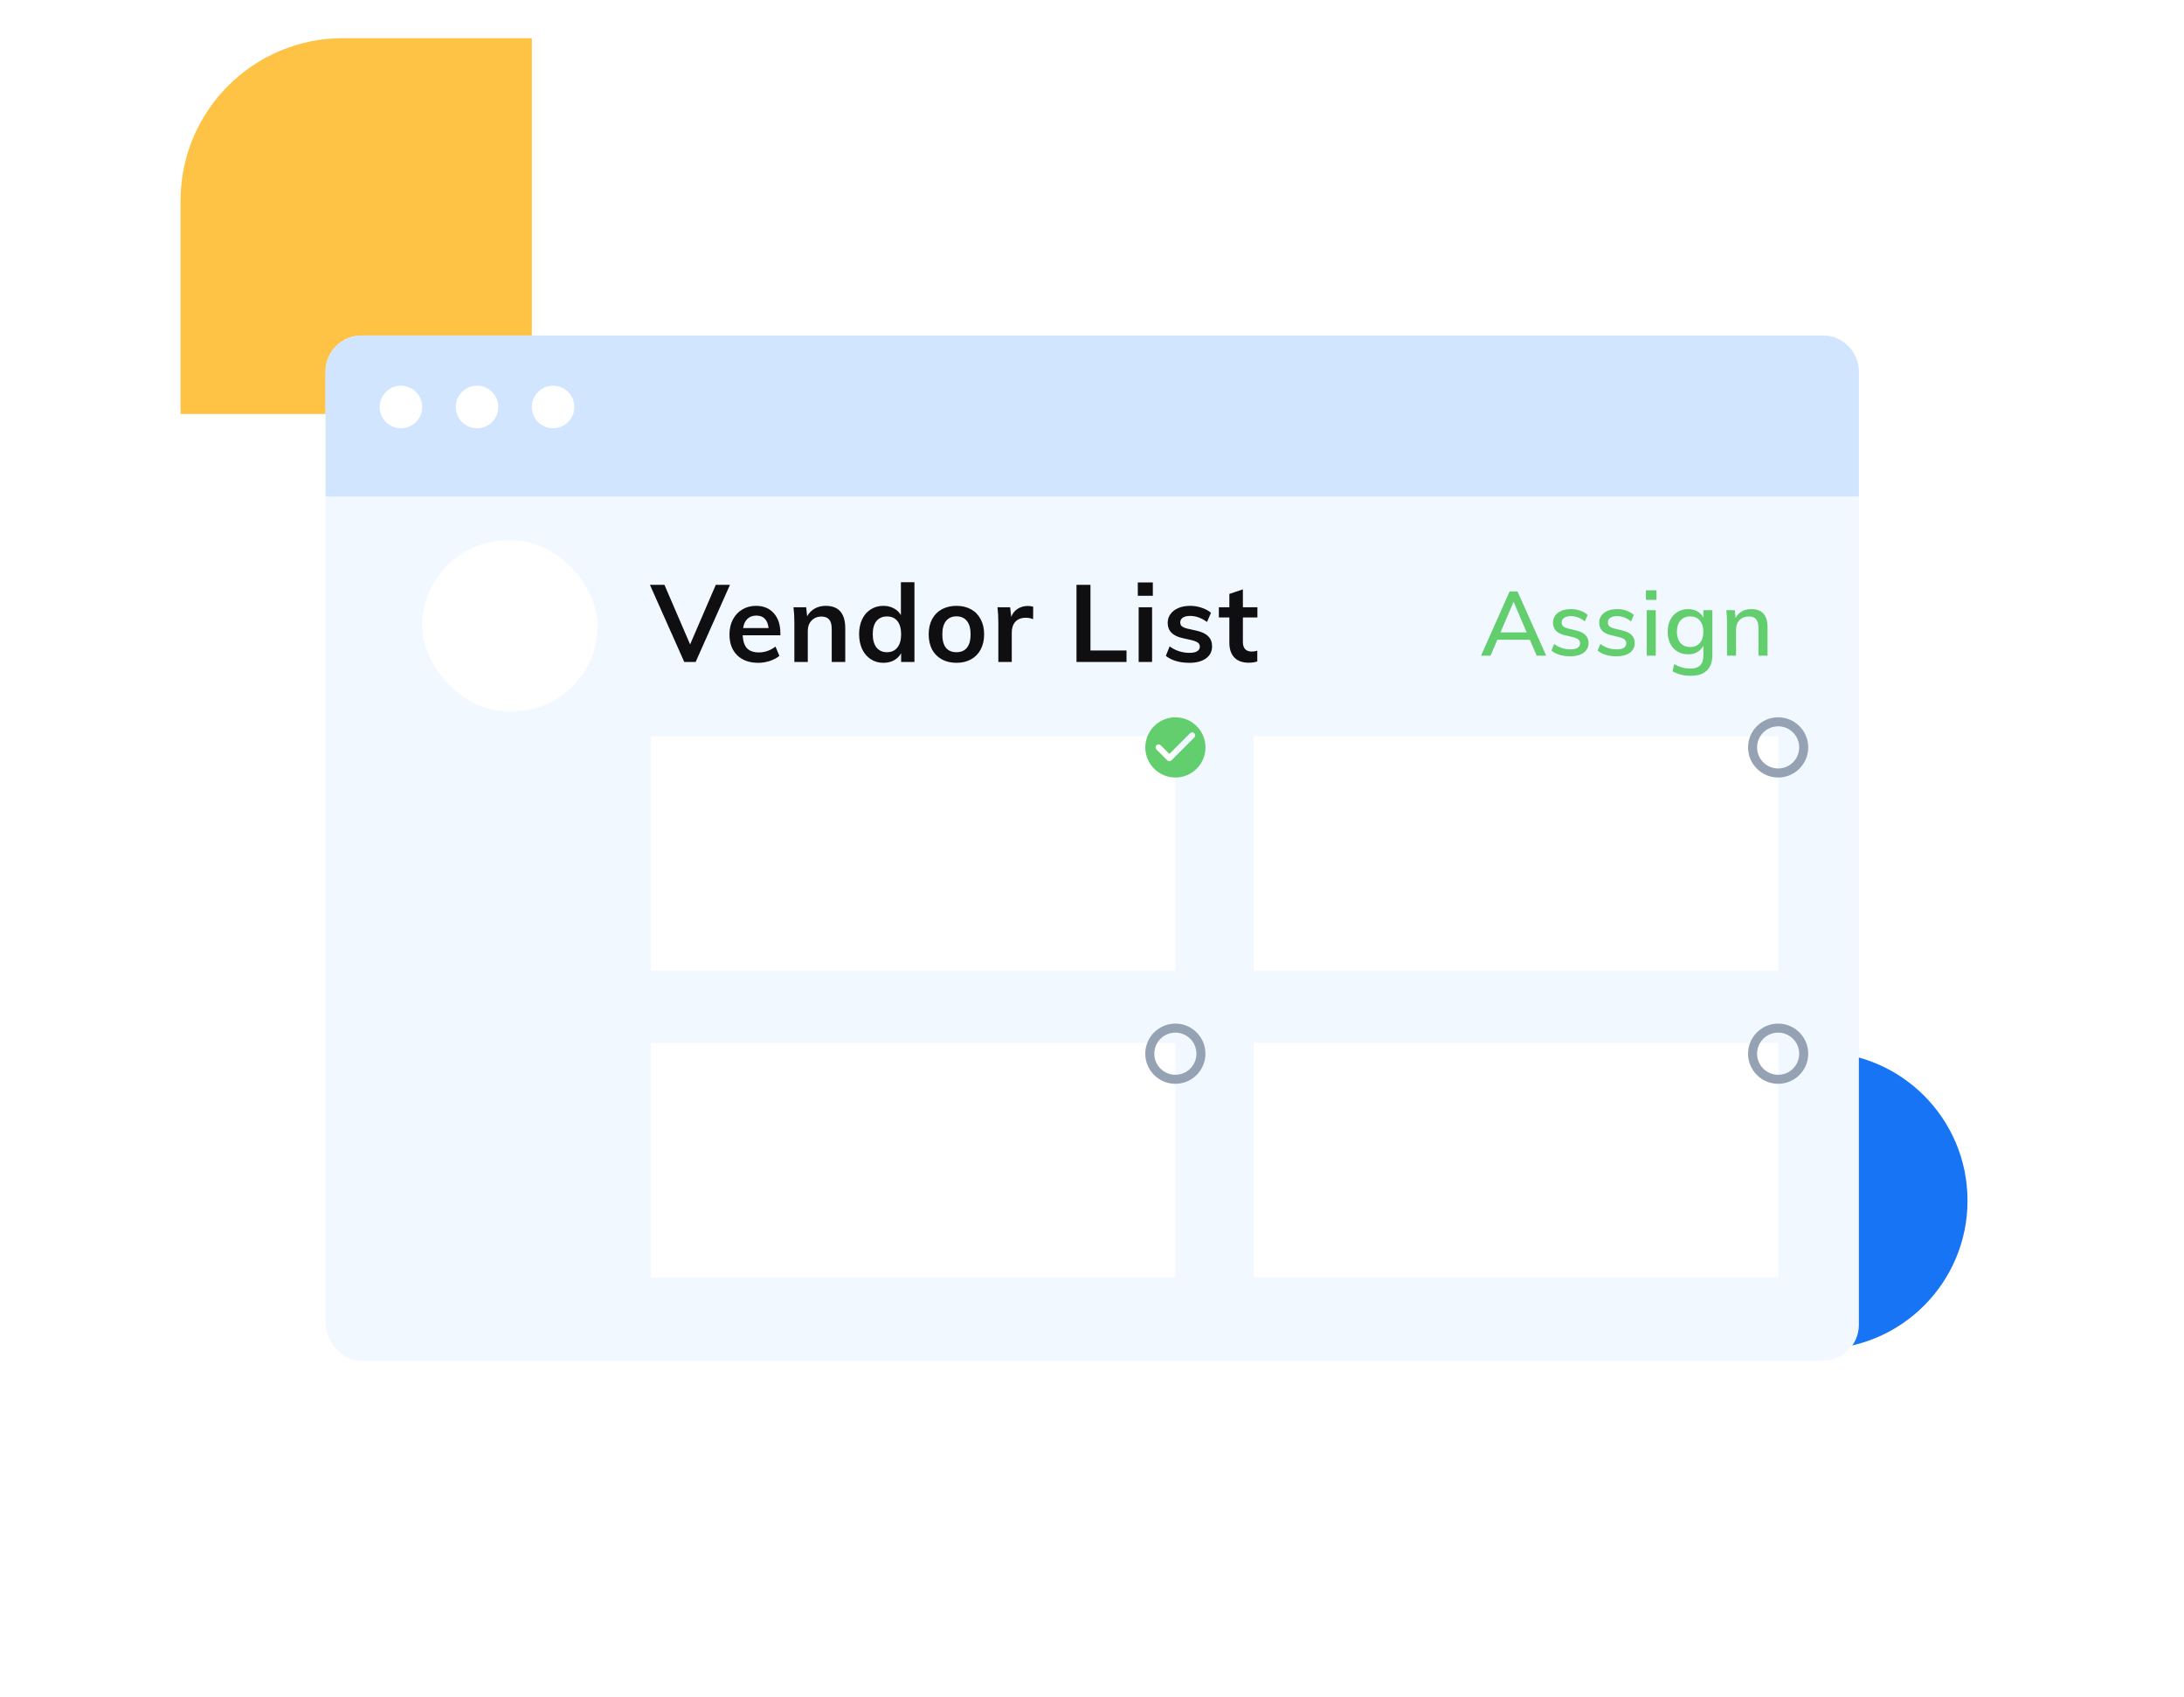 <svg width="121" height="94" viewBox="0 0 121 94" fill="none" xmlns="http://www.w3.org/2000/svg">
<circle cx="100.779" cy="66.5" r="8.227" fill="#1674F5"/>
<path d="M10.004 11.113C10.004 6.143 14.033 2.113 19.004 2.113H29.465V22.929H10.004V11.113Z" fill="#FEC245"/>
<g filter="url(#filter0_d)">
<rect x="18.035" y="10.582" width="84.952" height="56.792" rx="2" fill="#F2F8FF"/>
<path d="M40.443 24.392L38.541 28.664H37.91L36.008 24.392H36.812L38.234 27.692L39.657 24.392H40.443ZM43.235 27.188H41.147C41.163 27.512 41.243 27.752 41.387 27.908C41.535 28.06 41.753 28.136 42.041 28.136C42.373 28.136 42.681 28.028 42.965 27.812L43.181 28.328C43.037 28.444 42.859 28.538 42.647 28.61C42.439 28.678 42.227 28.712 42.011 28.712C41.515 28.712 41.125 28.572 40.841 28.292C40.557 28.012 40.415 27.628 40.415 27.14C40.415 26.832 40.477 26.558 40.601 26.318C40.725 26.078 40.899 25.892 41.123 25.76C41.347 25.624 41.601 25.556 41.885 25.556C42.301 25.556 42.629 25.692 42.869 25.964C43.113 26.232 43.235 26.602 43.235 27.074V27.188ZM41.903 26.096C41.703 26.096 41.539 26.156 41.411 26.276C41.287 26.392 41.207 26.562 41.171 26.786H42.581C42.557 26.558 42.487 26.386 42.371 26.27C42.259 26.154 42.103 26.096 41.903 26.096ZM45.744 25.556C46.468 25.556 46.83 25.972 46.83 26.804V28.664H46.08V26.84C46.08 26.6 46.034 26.426 45.942 26.318C45.85 26.206 45.708 26.15 45.516 26.15C45.288 26.15 45.104 26.224 44.964 26.372C44.824 26.516 44.754 26.708 44.754 26.948V28.664H44.01V26.492C44.01 26.172 43.994 25.886 43.962 25.634H44.664L44.718 26.132C44.822 25.948 44.962 25.806 45.138 25.706C45.318 25.606 45.52 25.556 45.744 25.556ZM50.663 24.248V28.664H49.925V28.178C49.834 28.346 49.702 28.478 49.529 28.574C49.358 28.666 49.161 28.712 48.941 28.712C48.681 28.712 48.45 28.646 48.245 28.514C48.041 28.382 47.882 28.196 47.766 27.956C47.654 27.712 47.597 27.434 47.597 27.122C47.597 26.81 47.654 26.536 47.766 26.3C47.877 26.064 48.035 25.882 48.239 25.754C48.444 25.622 48.678 25.556 48.941 25.556C49.157 25.556 49.349 25.602 49.517 25.694C49.69 25.782 49.822 25.908 49.913 26.072V24.248H50.663ZM49.139 28.124C49.388 28.124 49.58 28.038 49.715 27.866C49.855 27.694 49.925 27.45 49.925 27.134C49.925 26.818 49.858 26.574 49.721 26.402C49.586 26.23 49.394 26.144 49.145 26.144C48.894 26.144 48.697 26.23 48.557 26.402C48.422 26.57 48.353 26.81 48.353 27.122C48.353 27.438 48.422 27.684 48.557 27.86C48.697 28.036 48.892 28.124 49.139 28.124ZM52.994 28.712C52.686 28.712 52.414 28.648 52.178 28.52C51.946 28.392 51.766 28.21 51.638 27.974C51.514 27.734 51.452 27.454 51.452 27.134C51.452 26.814 51.514 26.536 51.638 26.3C51.766 26.06 51.946 25.876 52.178 25.748C52.414 25.62 52.686 25.556 52.994 25.556C53.298 25.556 53.566 25.62 53.798 25.748C54.03 25.876 54.208 26.06 54.332 26.3C54.46 26.536 54.524 26.814 54.524 27.134C54.524 27.454 54.46 27.734 54.332 27.974C54.208 28.21 54.03 28.392 53.798 28.52C53.566 28.648 53.298 28.712 52.994 28.712ZM52.988 28.124C53.244 28.124 53.438 28.042 53.57 27.878C53.706 27.71 53.774 27.462 53.774 27.134C53.774 26.81 53.706 26.564 53.57 26.396C53.434 26.224 53.242 26.138 52.994 26.138C52.742 26.138 52.548 26.224 52.412 26.396C52.276 26.564 52.208 26.81 52.208 27.134C52.208 27.462 52.274 27.71 52.406 27.878C52.542 28.042 52.736 28.124 52.988 28.124ZM56.943 25.562C57.059 25.562 57.159 25.578 57.243 25.61L57.237 26.294C57.109 26.242 56.977 26.216 56.841 26.216C56.585 26.216 56.389 26.29 56.253 26.438C56.121 26.586 56.055 26.782 56.055 27.026V28.664H55.311V26.492C55.311 26.172 55.295 25.886 55.263 25.634H55.965L56.025 26.168C56.101 25.972 56.221 25.822 56.385 25.718C56.549 25.614 56.735 25.562 56.943 25.562ZM59.641 24.392H60.415V28.028H62.413V28.664H59.641V24.392ZM63.085 25.634H63.829V28.664H63.085V25.634ZM63.871 24.26V24.998H63.037V24.26H63.871ZM65.899 28.712C65.351 28.712 64.915 28.584 64.591 28.328L64.801 27.8C65.125 28.04 65.495 28.16 65.911 28.16C66.091 28.16 66.229 28.13 66.325 28.07C66.425 28.01 66.475 27.926 66.475 27.818C66.475 27.726 66.441 27.654 66.373 27.602C66.305 27.546 66.189 27.498 66.025 27.458L65.521 27.344C64.969 27.224 64.693 26.942 64.693 26.498C64.693 26.314 64.745 26.152 64.849 26.012C64.953 25.868 65.099 25.756 65.287 25.676C65.475 25.596 65.693 25.556 65.941 25.556C66.157 25.556 66.365 25.59 66.565 25.658C66.765 25.722 66.941 25.816 67.093 25.94L66.871 26.45C66.567 26.226 66.255 26.114 65.935 26.114C65.763 26.114 65.629 26.146 65.533 26.21C65.437 26.274 65.389 26.362 65.389 26.474C65.389 26.562 65.417 26.632 65.473 26.684C65.533 26.736 65.633 26.78 65.773 26.816L66.289 26.93C66.589 26.998 66.807 27.104 66.943 27.248C67.083 27.388 67.153 27.572 67.153 27.8C67.153 28.08 67.041 28.302 66.817 28.466C66.593 28.63 66.287 28.712 65.899 28.712ZM68.86 26.198V27.554C68.86 27.91 69.026 28.088 69.358 28.088C69.45 28.088 69.55 28.072 69.658 28.04V28.634C69.526 28.682 69.366 28.706 69.178 28.706C68.834 28.706 68.57 28.61 68.386 28.418C68.202 28.226 68.11 27.95 68.11 27.59V26.198H67.528V25.634H68.11V24.896L68.86 24.644V25.634H69.664V26.198H68.86Z" fill="#0F0F12"/>
<path d="M18.035 12.582C18.035 11.477 18.931 10.582 20.035 10.582H100.987C102.092 10.582 102.987 11.477 102.987 12.582V19.5H18.035V12.582Z" fill="#D1E5FF"/>
<circle cx="22.212" cy="14.542" r="1.178" fill="white"/>
<circle cx="26.428" cy="14.542" r="1.178" fill="white"/>
<circle cx="30.643" cy="14.542" r="1.178" fill="white"/>
<rect x="23.391" y="21.93" width="9.717" height="9.47" rx="4.735" fill="white"/>
<rect x="36.062" y="32.777" width="29.058" height="12.984" fill="white"/>
<rect x="36.062" y="49.762" width="29.058" height="12.984" fill="white"/>
<rect x="69.459" y="32.777" width="29.058" height="12.984" fill="white"/>
<rect x="69.459" y="49.762" width="29.058" height="12.984" fill="white"/>
<path d="M84.758 27.436H82.958L82.578 28.316H82.053L83.638 24.756H84.073L85.663 28.316H85.138L84.758 27.436ZM84.583 27.026L83.858 25.331L83.133 27.026H84.583ZM86.995 28.351C86.555 28.351 86.208 28.245 85.955 28.031L86.105 27.666C86.368 27.866 86.67 27.966 87.01 27.966C87.183 27.966 87.315 27.938 87.405 27.881C87.495 27.821 87.54 27.738 87.54 27.631C87.54 27.541 87.508 27.471 87.445 27.421C87.385 27.368 87.282 27.323 87.135 27.286L86.715 27.186C86.495 27.14 86.327 27.058 86.21 26.941C86.097 26.821 86.04 26.673 86.04 26.496C86.04 26.27 86.13 26.086 86.31 25.946C86.493 25.806 86.735 25.736 87.035 25.736C87.215 25.736 87.385 25.765 87.545 25.821C87.708 25.878 87.847 25.958 87.96 26.061L87.805 26.416C87.562 26.223 87.305 26.126 87.035 26.126C86.872 26.126 86.745 26.158 86.655 26.221C86.565 26.281 86.52 26.366 86.52 26.476C86.52 26.563 86.548 26.633 86.605 26.686C86.662 26.74 86.752 26.781 86.875 26.811L87.305 26.916C87.545 26.97 87.722 27.055 87.835 27.171C87.952 27.285 88.01 27.433 88.01 27.616C88.01 27.843 87.918 28.023 87.735 28.156C87.555 28.286 87.308 28.351 86.995 28.351ZM89.555 28.351C89.115 28.351 88.769 28.245 88.515 28.031L88.665 27.666C88.928 27.866 89.23 27.966 89.57 27.966C89.743 27.966 89.875 27.938 89.965 27.881C90.055 27.821 90.1 27.738 90.1 27.631C90.1 27.541 90.069 27.471 90.005 27.421C89.945 27.368 89.842 27.323 89.695 27.286L89.275 27.186C89.055 27.14 88.887 27.058 88.77 26.941C88.657 26.821 88.6 26.673 88.6 26.496C88.6 26.27 88.69 26.086 88.87 25.946C89.053 25.806 89.295 25.736 89.595 25.736C89.775 25.736 89.945 25.765 90.105 25.821C90.269 25.878 90.407 25.958 90.52 26.061L90.365 26.416C90.122 26.223 89.865 26.126 89.595 26.126C89.432 26.126 89.305 26.158 89.215 26.221C89.125 26.281 89.08 26.366 89.08 26.476C89.08 26.563 89.109 26.633 89.165 26.686C89.222 26.74 89.312 26.781 89.435 26.811L89.865 26.916C90.105 26.97 90.282 27.055 90.395 27.171C90.512 27.285 90.57 27.433 90.57 27.616C90.57 27.843 90.478 28.023 90.295 28.156C90.115 28.286 89.868 28.351 89.555 28.351ZM91.235 25.796H91.735V28.316H91.235V25.796ZM91.775 24.696V25.226H91.19V24.696H91.775ZM94.871 25.796V28.271C94.871 28.655 94.769 28.943 94.566 29.136C94.366 29.333 94.067 29.431 93.671 29.431C93.287 29.431 92.952 29.348 92.666 29.181L92.751 28.786C92.907 28.87 93.057 28.931 93.201 28.971C93.347 29.011 93.502 29.031 93.666 29.031C94.136 29.031 94.371 28.791 94.371 28.311V27.766C94.294 27.913 94.182 28.03 94.036 28.116C93.889 28.2 93.719 28.241 93.526 28.241C93.306 28.241 93.109 28.19 92.936 28.086C92.766 27.983 92.632 27.836 92.536 27.646C92.442 27.456 92.396 27.238 92.396 26.991C92.396 26.745 92.442 26.526 92.536 26.336C92.632 26.146 92.766 26 92.936 25.896C93.109 25.79 93.306 25.736 93.526 25.736C93.719 25.736 93.889 25.778 94.036 25.861C94.182 25.941 94.294 26.056 94.371 26.206V25.796H94.871ZM93.641 27.836C93.867 27.836 94.046 27.761 94.176 27.611C94.306 27.461 94.371 27.255 94.371 26.991C94.371 26.728 94.306 26.521 94.176 26.371C94.049 26.218 93.871 26.141 93.641 26.141C93.414 26.141 93.234 26.218 93.101 26.371C92.971 26.521 92.906 26.728 92.906 26.991C92.906 27.251 92.971 27.458 93.101 27.611C93.234 27.761 93.414 27.836 93.641 27.836ZM97.022 25.736C97.625 25.736 97.927 26.073 97.927 26.746V28.316H97.422V26.776C97.422 26.556 97.379 26.396 97.292 26.296C97.209 26.196 97.074 26.146 96.887 26.146C96.674 26.146 96.502 26.213 96.372 26.346C96.245 26.48 96.182 26.658 96.182 26.881V28.316H95.682V26.506C95.682 26.243 95.669 26.006 95.642 25.796H96.112L96.157 26.231C96.237 26.071 96.352 25.95 96.502 25.866C96.655 25.78 96.829 25.736 97.022 25.736Z" fill="#62CE6E"/>
<path fill-rule="evenodd" clip-rule="evenodd" d="M63.454 33.397C63.454 32.477 64.2 31.73 65.12 31.73C66.04 31.73 66.787 32.477 66.787 33.397C66.787 34.317 66.04 35.064 65.12 35.064C64.2 35.064 63.454 34.317 63.454 33.397ZM64.071 33.514L64.669 34.112C64.734 34.177 64.841 34.177 64.904 34.112L66.169 32.847C66.234 32.782 66.234 32.677 66.169 32.612C66.104 32.547 65.999 32.547 65.934 32.612L64.787 33.759L64.306 33.279C64.241 33.214 64.136 33.214 64.071 33.279C64.04 33.31 64.022 33.352 64.022 33.396C64.022 33.44 64.04 33.483 64.071 33.514Z" fill="#62CE6E"/>
<path fill-rule="evenodd" clip-rule="evenodd" d="M98.515 32.23C97.871 32.23 97.348 32.753 97.348 33.397C97.348 34.041 97.871 34.564 98.515 34.564C99.159 34.564 99.681 34.041 99.681 33.397C99.681 32.753 99.159 32.23 98.515 32.23ZM96.848 33.397C96.848 32.477 97.595 31.73 98.515 31.73C99.435 31.73 100.181 32.477 100.181 33.397C100.181 34.317 99.435 35.064 98.515 35.064C97.595 35.064 96.848 34.317 96.848 33.397Z" fill="#95A2B3"/>
<path fill-rule="evenodd" clip-rule="evenodd" d="M98.515 49.195C97.871 49.195 97.348 49.718 97.348 50.362C97.348 51.006 97.871 51.529 98.515 51.529C99.159 51.529 99.681 51.006 99.681 50.362C99.681 49.718 99.159 49.195 98.515 49.195ZM96.848 50.362C96.848 49.442 97.595 48.695 98.515 48.695C99.435 48.695 100.181 49.442 100.181 50.362C100.181 51.282 99.435 52.029 98.515 52.029C97.595 52.029 96.848 51.282 96.848 50.362Z" fill="#95A2B3"/>
<path fill-rule="evenodd" clip-rule="evenodd" d="M65.119 49.195C64.475 49.195 63.952 49.718 63.952 50.362C63.952 51.006 64.475 51.529 65.119 51.529C65.763 51.529 66.285 51.006 66.285 50.362C66.285 49.718 65.763 49.195 65.119 49.195ZM63.452 50.362C63.452 49.442 64.199 48.695 65.119 48.695C66.039 48.695 66.785 49.442 66.785 50.362C66.785 51.282 66.039 52.029 65.119 52.029C64.199 52.029 63.452 51.282 63.452 50.362Z" fill="#95A2B3"/>
</g>
<defs>
<filter id="filter0_d" x="0.035" y="0.582" width="120.952" height="92.792" filterUnits="userSpaceOnUse" color-interpolation-filters="sRGB">
<feFlood flood-opacity="0" result="BackgroundImageFix"/>
<feColorMatrix in="SourceAlpha" type="matrix" values="0 0 0 0 0 0 0 0 0 0 0 0 0 0 0 0 0 0 127 0"/>
<feOffset dy="8"/>
<feGaussianBlur stdDeviation="9"/>
<feColorMatrix type="matrix" values="0 0 0 0 0 0 0 0 0 0 0 0 0 0 0 0 0 0 0.1 0"/>
<feBlend mode="normal" in2="BackgroundImageFix" result="effect1_dropShadow"/>
<feBlend mode="normal" in="SourceGraphic" in2="effect1_dropShadow" result="shape"/>
</filter>
</defs>
</svg>
